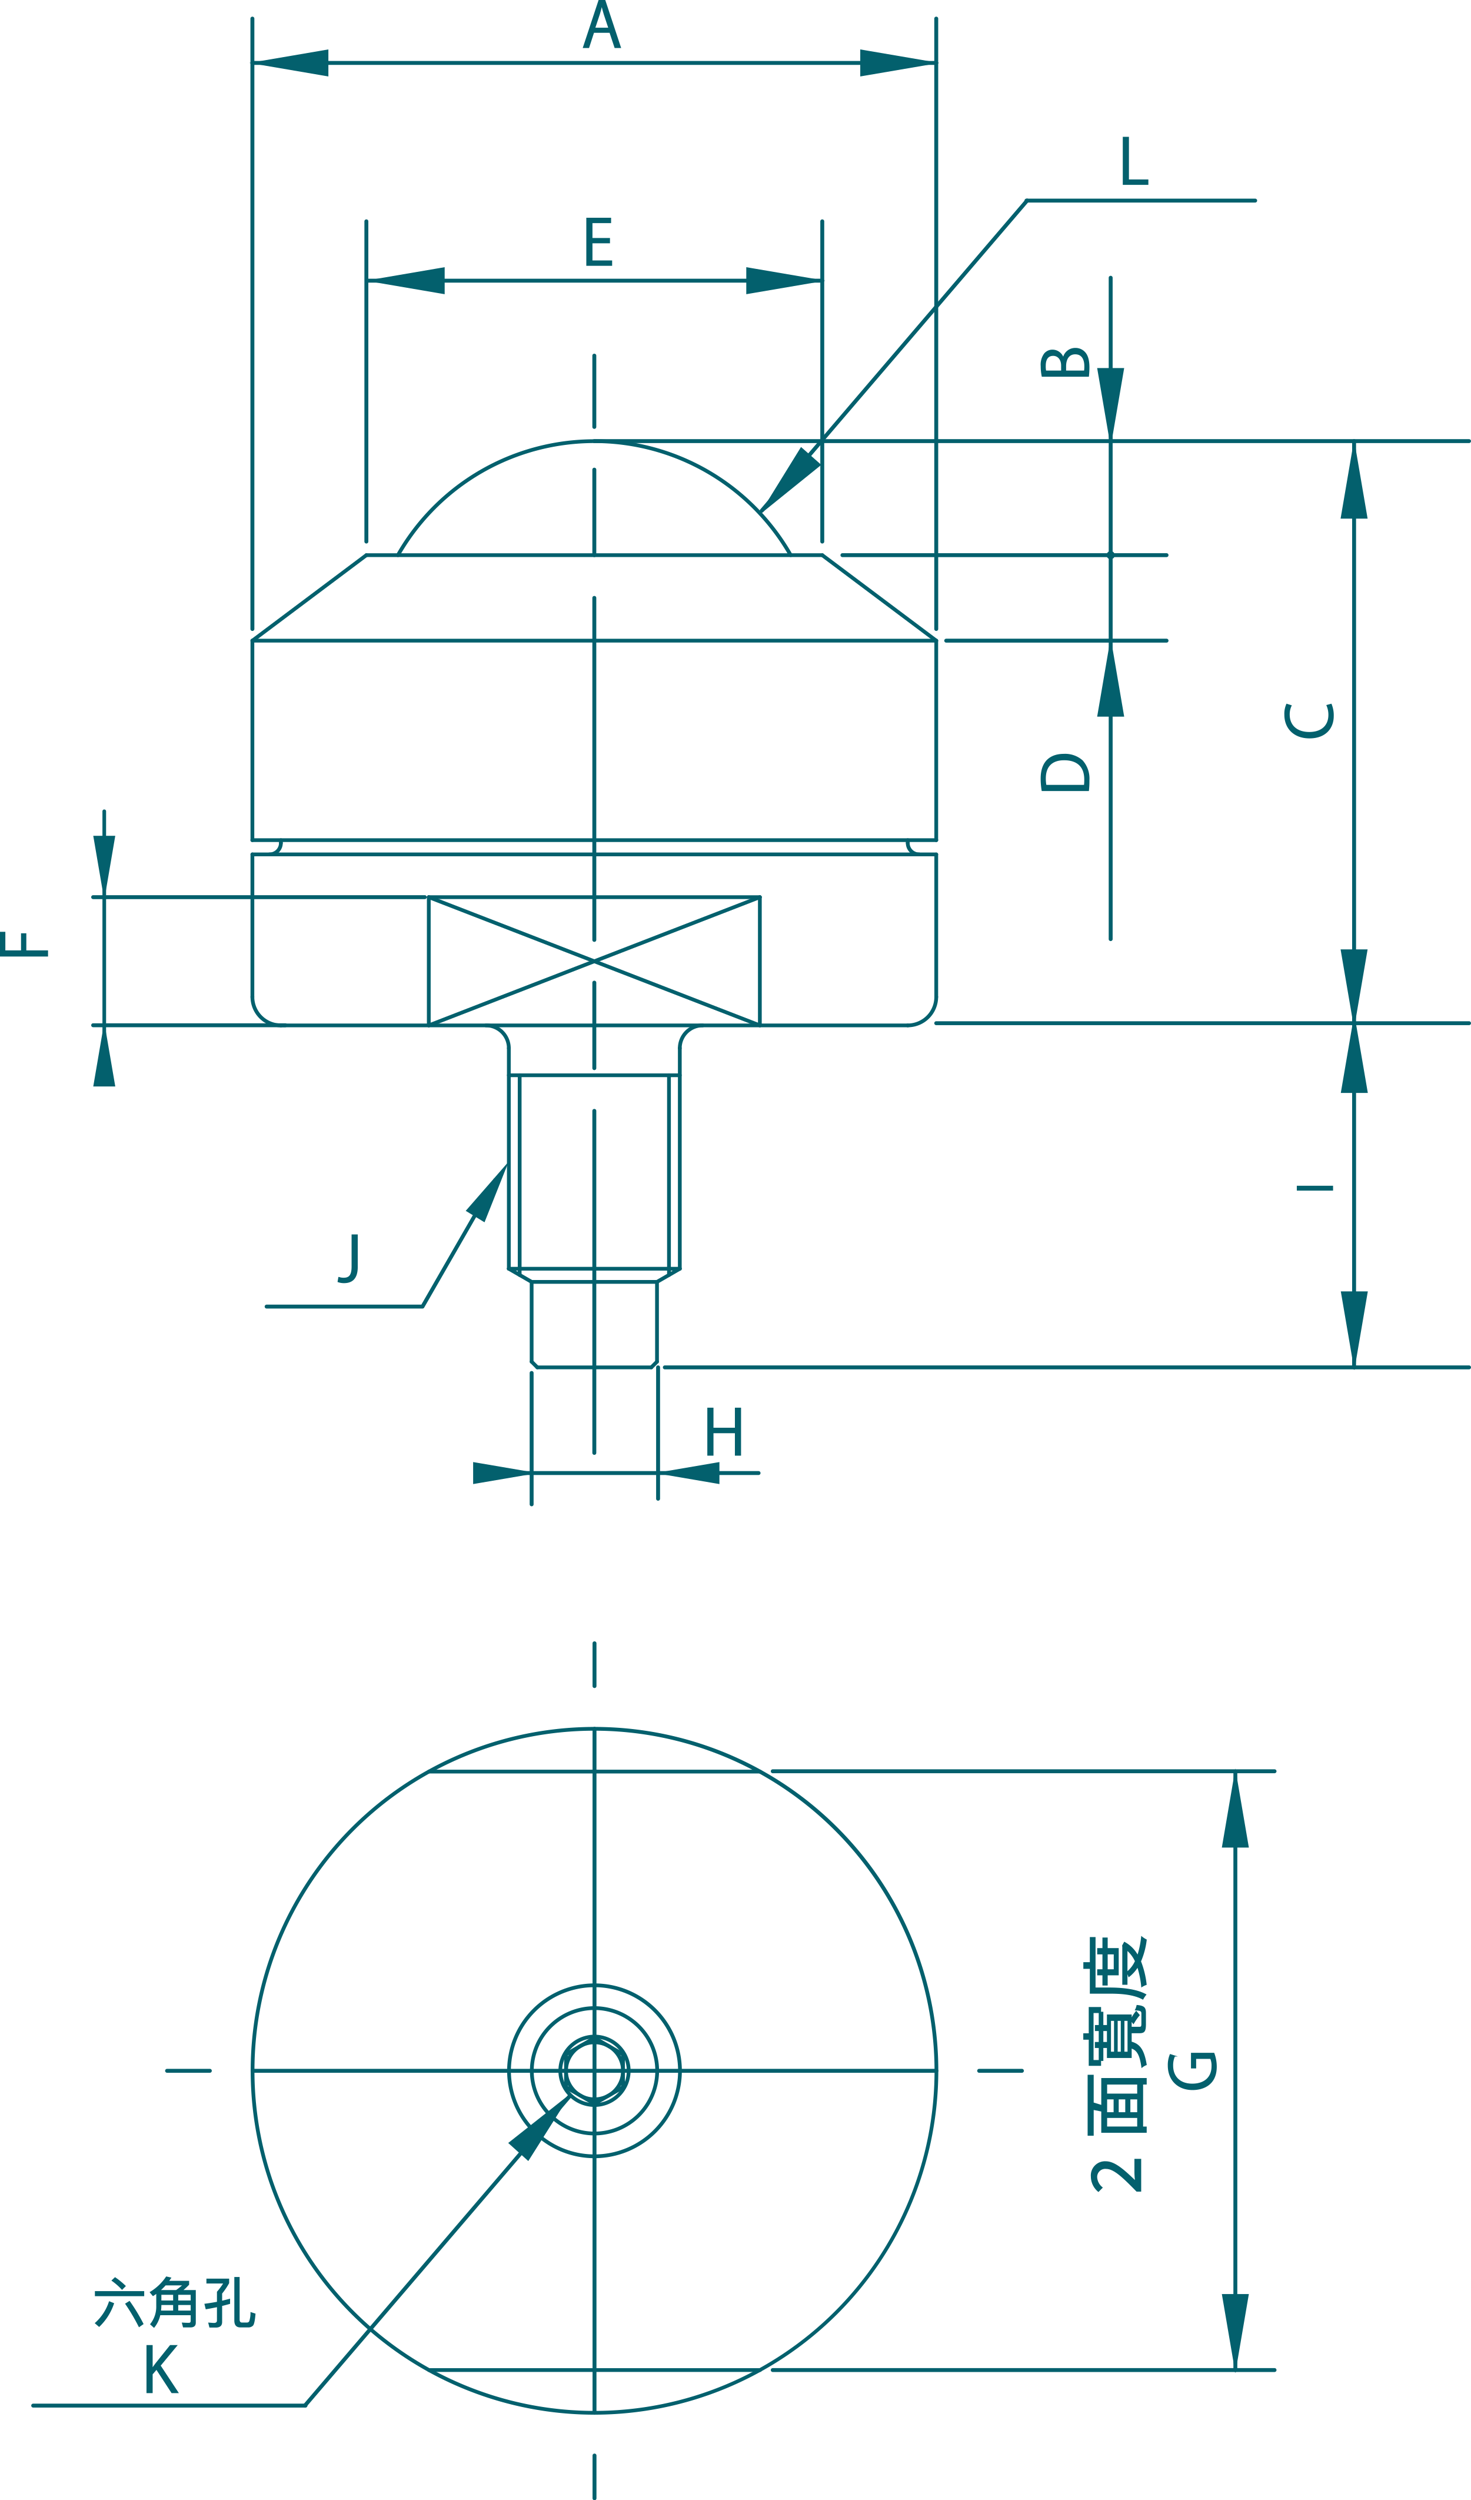 <svg id="レイヤー_1" data-name="レイヤー 1" xmlns="http://www.w3.org/2000/svg" viewBox="0 0 426.941 725.533"><defs><style>.cls-1,.cls-2{fill:#03606d;}.cls-1{stroke:#03606d;stroke-miterlimit:10;stroke-width:0.3px;}</style></defs><g id="LINE"><path class="cls-1" d="M220.589,688.146H124.504a.395.395,0,0,1,0-.79h96.086a.395.395,0,0,1,0,.79Z"/></g><g id="LINE-2" data-name="LINE"><path class="cls-1" d="M220.589,514.474H124.504a.395.395,0,0,1,0-.79h96.086a.395.395,0,0,1,0,.79Z"/></g><g id="CIRCLE"><path class="cls-1" d="M172.548,609.579a8.665,8.665,0,1,1,8.664-8.665A8.676,8.676,0,0,1,172.548,609.579Zm0-16.539a7.875,7.875,0,1,0,7.875,7.875A7.887,7.887,0,0,0,172.548,593.04Z"/></g><g id="LINE-3" data-name="LINE"><path class="cls-1" d="M164.275,606.082a.395.395,0,0,1-.395-.394v-9.548a.395.395,0,1,1,.79,0v9.548A.395.395,0,0,1,164.275,606.082Z"/></g><g id="LINE-4" data-name="LINE"><path class="cls-1" d="M172.548,610.858a.415.415,0,0,1-.197-.05l-8.273-4.776a.397.397,0,0,1,.395-.69l8.273,4.776a.396.396,0,0,1-.197.74Z"/></g><g id="LINE-5" data-name="LINE"><path class="cls-1" d="M172.548,610.858a.396.396,0,0,1-.197-.74l8.27-4.776a.412.412,0,0,1,.542.147.4.4,0,0,1-.147.542l-8.27,4.776A.415.415,0,0,1,172.548,610.858Z"/></g><g id="LINE-6" data-name="LINE"><path class="cls-1" d="M180.818,606.082a.395.395,0,0,1-.395-.394v-9.548a.395.395,0,1,1,.79,0v9.548A.395.395,0,0,1,180.818,606.082Z"/></g><g id="LINE-7" data-name="LINE"><path class="cls-1" d="M180.818,596.534a.414.414,0,0,1-.197-.05l-8.27-4.776a.397.397,0,0,1,.394-.69l8.27,4.776a.395.395,0,0,1-.197.74Z"/></g><g id="LINE-8" data-name="LINE"><path class="cls-1" d="M164.275,596.534a.395.395,0,0,1-.197-.74l8.273-4.776a.409.409,0,0,1,.542.147.4.4,0,0,1-.147.542l-8.273,4.776A.415.415,0,0,1,164.275,596.534Z"/></g><g id="CIRCLE-2" data-name="CIRCLE"><path class="cls-1" d="M172.548,700.548a99.635,99.635,0,1,1,99.634-99.634A99.746,99.746,0,0,1,172.548,700.548Zm0-198.481a98.845,98.845,0,1,0,98.844,98.847A98.96,98.96,0,0,0,172.548,502.068Z"/></g><g id="CIRCLE-3" data-name="CIRCLE"><path class="cls-1" d="M172.548,626.118A25.205,25.205,0,1,1,197.752,600.915,25.233,25.233,0,0,1,172.548,626.118Zm0-49.621a24.415,24.415,0,1,0,24.414,24.417A24.445,24.445,0,0,0,172.548,576.497Z"/></g><g id="CIRCLE-4" data-name="CIRCLE"><path class="cls-1" d="M172.548,619.502a18.589,18.589,0,1,1,18.587-18.588A18.609,18.609,0,0,1,172.548,619.502Zm0-36.388a17.799,17.799,0,1,0,17.798,17.801A17.821,17.821,0,0,0,172.548,583.114Z"/></g><g id="CIRCLE-5" data-name="CIRCLE"><path class="cls-1" d="M172.548,611.233a10.32,10.32,0,1,1,10.318-10.318A10.33,10.33,0,0,1,172.548,611.233Zm0-19.849a9.53,9.53,0,1,0,9.528,9.531A9.544,9.544,0,0,0,172.548,591.383Z"/></g><g id="LINE-9" data-name="LINE"><path class="cls-1" d="M296.599,601.333H284.193a.418.418,0,1,1,0-.837h12.406a.418.418,0,0,1,0,.837Zm-24.809,0H172.548a.418.418,0,1,1,0-.837H271.79a.418.418,0,1,1,0,.837Z"/></g><g id="LINE-10" data-name="LINE"><path class="cls-1" d="M172.548,601.333a.418.418,0,0,1-.418-.418V501.673a.418.418,0,0,1,.837,0v99.242A.418.418,0,0,1,172.548,601.333Zm0-111.644a.419.419,0,0,1-.418-.419V476.864a.418.418,0,1,1,.837,0V489.27A.419.419,0,0,1,172.548,489.689Z"/></g><g id="LINE-11" data-name="LINE"><path class="cls-1" d="M172.548,725.383a.418.418,0,0,1-.418-.418V712.559a.418.418,0,0,1,.837,0v12.406A.418.418,0,0,1,172.548,725.383Zm0-24.809a.418.418,0,0,1-.418-.418V600.915a.418.418,0,0,1,.837,0v99.242A.418.418,0,0,1,172.548,700.575Z"/></g><g id="LINE-12" data-name="LINE"><path class="cls-1" d="M172.548,601.333H73.307a.418.418,0,1,1,0-.837h99.242a.418.418,0,1,1,0,.837Zm-111.645,0H48.498a.418.418,0,1,1,0-.837H60.904a.418.418,0,1,1,0,.837Z"/></g><path class="cls-1" d="M88.668,698.486H9.633a.418.418,0,1,1,0-.836H88.668a.418.418,0,1,1,0,.836Z"/><path class="cls-1" d="M358.549,688.169a.418.418,0,0,1-.418-.418V514.079a.419.419,0,0,1,.837,0v173.671A.419.419,0,0,1,358.549,688.169Z"/><path class="cls-1" d="M369.921,514.41H224.284a.418.418,0,1,1,0-.837h145.637a.418.418,0,0,1,0,.837Z"/><path class="cls-1" d="M369.921,688.169H224.284a.418.418,0,1,1,0-.837h145.637a.418.418,0,0,1,0,.837Z"/><path class="cls-1" d="M88.487,698.486a.411.411,0,0,1-.271-.1.416.416,0,0,1-.047-.589l77.017-89.991a.417.417,0,1,1,.635.542L88.805,698.339A.419.419,0,0,1,88.487,698.486Z"/><path class="cls-1" d="M51.637,694.295H49.883L45.426,687.457l-1.271,1.485v5.353H42.668V680.654H44.155v6.66h.071c.341-.52.716-1.021,1.056-1.468l4.153-5.192h1.826l-4.798,5.8Z"/><path class="cls-1" d="M352.301,595.841a11.131,11.131,0,0,1,.698,3.884c0,5.353-3.992,6.624-6.874,6.624-4.153,0-7.035-2.703-7.035-6.981a7.918,7.918,0,0,1,.572-3.15l1.236.393a6.418,6.418,0,0,0-.555,2.792c0,3.223,2.076,5.389,5.692,5.389,3.689,0,5.747-2.058,5.747-5.174a5.193,5.193,0,0,0-.394-2.308h-4.368v2.757h-1.2V595.841Z"/><polygon class="cls-1" points="354.806 535.984 362.289 535.984 358.547 514.078 354.806 535.984"/><polygon class="cls-1" points="354.806 665.844 362.289 665.844 358.547 687.749 354.806 665.844"/><polygon class="cls-1" points="153.302 626.868 147.737 621.865 165.165 608.076 153.302 626.868"/><g id="ARC"><path class="cls-1" d="M147.684,304.565a.396.396,0,0,1-.397-.395,6.228,6.228,0,0,0-6.219-6.222.395.395,0,1,1,0-.789,7.02,7.02,0,0,1,7.013,7.011A.396.396,0,0,1,147.684,304.565Z"/></g><g id="LINE-13" data-name="LINE"><path class="cls-1" d="M147.684,368.56a.396.396,0,0,1-.397-.395V304.17a.397.397,0,0,1,.794,0v63.995A.396.396,0,0,1,147.684,368.56Z"/></g><g id="LINE-14" data-name="LINE"><path class="cls-1" d="M154.3,372.379a.415.415,0,0,1-.197-.05l-6.617-3.819a.397.397,0,0,1,.396-.689l6.616,3.819a.396.396,0,0,1-.198.74Z"/></g><g id="LINE-15" data-name="LINE"><path class="cls-1" d="M154.3,395.534a.396.396,0,0,1-.396-.394V371.984a.397.397,0,0,1,.793,0v23.156A.395.395,0,0,1,154.3,395.534Z"/></g><g id="LINE-16" data-name="LINE"><path class="cls-1" d="M155.954,397.187a.392.392,0,0,1-.279-.114l-1.653-1.654a.396.396,0,0,1,.559-.562l1.653,1.654a.397.397,0,0,1,0,.562A.391.391,0,0,1,155.954,397.187Z"/></g><g id="LINE-17" data-name="LINE"><path class="cls-1" d="M189.034,397.187h-33.08a.395.395,0,1,1,0-.79h33.08a.395.395,0,1,1,0,.79Z"/></g><g id="LINE-18" data-name="LINE"><path class="cls-1" d="M189.034,397.187a.394.394,0,0,1-.279-.676l1.655-1.654a.396.396,0,1,1,.559.562l-1.655,1.654A.39.39,0,0,1,189.034,397.187Z"/></g><g id="LINE-19" data-name="LINE"><path class="cls-1" d="M190.689,395.534a.395.395,0,0,1-.397-.394V371.984a.397.397,0,0,1,.793,0v23.156A.395.395,0,0,1,190.689,395.534Z"/></g><g id="LINE-20" data-name="LINE"><path class="cls-1" d="M190.689,372.379a.396.396,0,0,1-.198-.74l6.616-3.819a.402.402,0,0,1,.541.147.397.397,0,0,1-.146.542l-6.617,3.819A.415.415,0,0,1,190.689,372.379Z"/></g><g id="LINE-21" data-name="LINE"><path class="cls-1" d="M197.305,368.56a.396.396,0,0,1-.397-.395V304.17a.397.397,0,0,1,.794,0v63.995A.396.396,0,0,1,197.305,368.56Z"/></g><g id="ARC-2" data-name="ARC"><path class="cls-1" d="M197.305,304.565a.396.396,0,0,1-.397-.395,7.02,7.02,0,0,1,7.013-7.011.395.395,0,1,1,0,.789,6.228,6.228,0,0,0-6.22,6.222A.396.396,0,0,1,197.305,304.565Z"/></g><g id="LINE-22" data-name="LINE"><path class="cls-1" d="M271.734,289.68a.396.396,0,0,1-.396-.396V247.933a.397.397,0,0,1,.793,0V289.284A.396.396,0,0,1,271.734,289.68Z"/></g><g id="ARC-3" data-name="ARC"><path class="cls-1" d="M263.465,297.948a.395.395,0,1,1,0-.789,7.884,7.884,0,0,0,7.873-7.875.397.397,0,0,1,.793,0A8.674,8.674,0,0,1,263.465,297.948Z"/></g><g id="LINE-23" data-name="LINE"><path class="cls-1" d="M271.734,248.328H73.255a.395.395,0,1,1,0-.79H271.734a.395.395,0,1,1,0,.79Z"/></g><g id="ARC-4" data-name="ARC"><path class="cls-1" d="M266.773,248.328a3.707,3.707,0,0,1-3.704-3.701.397.397,0,0,1,.793,0,2.916,2.916,0,0,0,2.912,2.912.395.395,0,1,1,0,.79Z"/></g><g id="ARC-5" data-name="ARC"><path class="cls-1" d="M78.216,248.328a.395.395,0,1,1,0-.79,2.916,2.916,0,0,0,2.912-2.912.397.397,0,0,1,.793,0A3.706,3.706,0,0,1,78.216,248.328Z"/></g><g id="LINE-24" data-name="LINE"><path class="cls-1" d="M73.255,289.68a.396.396,0,0,1-.397-.396V247.933a.396.396,0,0,1,.793,0V289.284A.396.396,0,0,1,73.255,289.68Z"/></g><g id="ARC-6" data-name="ARC"><path class="cls-1" d="M81.524,297.948a8.674,8.674,0,0,1-8.666-8.664.396.396,0,0,1,.793,0,7.885,7.885,0,0,0,7.873,7.875.395.395,0,1,1,0,.789Z"/></g><g id="LINE-25" data-name="LINE"><path class="cls-1" d="M263.465,297.948H81.524a.395.395,0,1,1,0-.789H263.465a.395.395,0,1,1,0,.789Z"/></g><g id="LINE-26" data-name="LINE"><path class="cls-1" d="M220.539,260.734H124.45a.395.395,0,1,1,0-.79h96.09a.395.395,0,1,1,0,.79Z"/></g><g id="LINE-27" data-name="LINE"><path class="cls-1" d="M271.734,244.191a.395.395,0,0,1-.396-.395V185.91a.397.397,0,0,1,.793,0v57.887A.396.396,0,0,1,271.734,244.191Z"/></g><g id="LINE-28" data-name="LINE"><path class="cls-1" d="M271.734,186.305a.387.387,0,0,1-.237-.077l-33.081-24.813a.397.397,0,0,1,.475-.635l33.08,24.812a.395.395,0,0,1,.079.555A.389.389,0,0,1,271.734,186.305Z"/></g><g id="LINE-29" data-name="LINE"><path class="cls-1" d="M73.255,244.191a.396.396,0,0,1-.397-.395V185.91a.396.396,0,0,1,.793,0v57.887A.395.395,0,0,1,73.255,244.191Z"/></g><g id="LINE-30" data-name="LINE"><path class="cls-1" d="M271.734,244.191H73.255a.395.395,0,1,1,0-.789H271.734a.395.395,0,1,1,0,.789Z"/></g><g id="LINE-31" data-name="LINE"><path class="cls-1" d="M238.654,161.492H106.335a.395.395,0,1,1,0-.79H238.654a.395.395,0,1,1,0,.79Z"/></g><g id="LINE-32" data-name="LINE"><path class="cls-1" d="M73.255,186.305a.39.39,0,0,1-.316-.158.396.396,0,0,1,.079-.555l33.08-24.812a.391.391,0,0,1,.554.08.396.396,0,0,1-.079.555l-33.081,24.813A.387.387,0,0,1,73.255,186.305Z"/></g><g id="ARC-7" data-name="ARC"><path class="cls-1" d="M229.491,161.492a.397.397,0,0,1-.345-.197,65.244,65.244,0,0,0-113.304,0,.408.408,0,0,1-.541.147.398.398,0,0,1-.149-.542,66.041,66.041,0,0,1,114.683,0,.397.397,0,0,1-.149.542A.407.407,0,0,1,229.491,161.492Z"/></g><g id="LINE-33" data-name="LINE"><path class="cls-1" d="M81.524,245.021a.396.396,0,0,1-.397-.394v-.83a.397.397,0,0,1,.793,0v.83A.395.395,0,0,1,81.524,245.021Z"/></g><g id="LINE-34" data-name="LINE"><path class="cls-1" d="M263.465,245.021a.396.396,0,0,1-.396-.394v-.83a.397.397,0,0,1,.793,0v.83A.396.396,0,0,1,263.465,245.021Z"/></g><g id="LINE-35" data-name="LINE"><path class="cls-1" d="M197.305,368.56H147.684a.395.395,0,1,1,0-.789h49.621a.395.395,0,1,1,0,.789Z"/></g><g id="LINE-36" data-name="LINE"><path class="cls-1" d="M190.689,372.379H154.3a.395.395,0,1,1,0-.79h36.389a.395.395,0,1,1,0,.79Z"/></g><g id="LINE-37" data-name="LINE"><path class="cls-1" d="M194.162,370.374a.396.396,0,0,1-.397-.395v-57.954a.397.397,0,0,1,.794,0v57.954A.396.396,0,0,1,194.162,370.374Z"/></g><g id="LINE-38" data-name="LINE"><path class="cls-1" d="M150.827,370.374a.396.396,0,0,1-.397-.395v-57.954a.397.397,0,0,1,.794,0v57.954A.396.396,0,0,1,150.827,370.374Z"/></g><g id="LINE-39" data-name="LINE"><path class="cls-1" d="M197.305,312.42H147.684a.395.395,0,1,1,0-.79h49.621a.395.395,0,1,1,0,.79Z"/></g><g id="LINE-40" data-name="LINE"><path class="cls-1" d="M271.734,186.305H73.255a.395.395,0,1,1,0-.79H271.734a.395.395,0,1,1,0,.79Z"/></g><g id="LINE-41" data-name="LINE"><path class="cls-1" d="M124.45,297.948a.395.395,0,0,1-.396-.394V260.339a.397.397,0,0,1,.793,0v37.215A.396.396,0,0,1,124.45,297.948Z"/></g><g id="LINE-42" data-name="LINE"><path class="cls-1" d="M220.539,297.948a.396.396,0,0,1-.397-.394V260.339a.397.397,0,0,1,.794,0v37.215A.396.396,0,0,1,220.539,297.948Z"/></g><g id="LINE-43" data-name="LINE"><path class="cls-1" d="M124.45,297.948a.395.395,0,0,1-.144-.763l96.089-37.214a.395.395,0,1,1,.288.736l-96.089,37.214A.364.364,0,0,1,124.45,297.948Z"/></g><g id="LINE-44" data-name="LINE"><path class="cls-1" d="M220.539,297.948a.366.366,0,0,1-.144-.026L124.306,260.708a.395.395,0,1,1,.288-.736l96.089,37.214a.395.395,0,0,1-.144.763Z"/></g><g id="LINE-45" data-name="LINE"><path class="cls-1" d="M172.494,422.023a.42.42,0,0,1-.42-.418v-99.242a.42.42,0,0,1,.84,0v99.242A.42.42,0,0,1,172.494,422.023Zm0-111.645a.42.42,0,0,1-.42-.418V285.148a.42.42,0,0,1,.84,0V309.96A.42.42,0,0,1,172.494,310.378Zm0-37.215a.42.42,0,0,1-.42-.418v-99.242a.42.42,0,0,1,.84,0v99.242A.42.42,0,0,1,172.494,273.163Zm0-111.648a.42.42,0,0,1-.42-.418V136.289a.42.42,0,0,1,.84,0v24.809A.42.42,0,0,1,172.494,161.516Zm0-37.214a.42.42,0,0,1-.42-.418v-20.676a.42.42,0,0,1,.84,0v20.676A.42.42,0,0,1,172.494,124.301Z"/></g><path class="cls-1" d="M238.654,81.872H107.005a.418.418,0,1,1,0-.837H238.654a.418.418,0,1,1,0,.837Z"/><path class="cls-1" d="M238.654,157.57a.42.42,0,0,1-.42-.419V64.235a.42.42,0,0,1,.84,0V157.151A.42.42,0,0,1,238.654,157.57Z"/><path class="cls-1" d="M106.335,157.57a.42.42,0,0,1-.42-.419V64.235a.42.42,0,0,1,.84,0V157.151A.42.42,0,0,1,106.335,157.57Z"/><path class="cls-1" d="M271.734,18.684H73.255a.418.418,0,1,1,0-.837H271.734a.418.418,0,1,1,0,.837Z"/><path class="cls-1" d="M271.734,182.941a.42.42,0,0,1-.42-.418V5.404a.42.42,0,0,1,.84,0V182.523A.42.42,0,0,1,271.734,182.941Z"/><path class="cls-1" d="M73.255,182.941a.42.42,0,0,1-.42-.418V5.404a.42.42,0,0,1,.84,0V182.523A.42.42,0,0,1,73.255,182.941Z"/><path class="cls-1" d="M426.37,128.424H172.494a.418.418,0,1,1,0-.837H426.37a.418.418,0,1,1,0,.837Z"/><path class="cls-1" d="M338.576,161.516H244.508a.418.418,0,1,1,0-.837h94.067a.418.418,0,1,1,0,.837Z"/><path class="cls-1" d="M338.576,186.328H274.634a.418.418,0,1,1,0-.837h63.941a.418.418,0,1,1,0,.837Z"/><path class="cls-1" d="M393.011,397.211a.42.42,0,0,1-.42-.418V128.006a.42.42,0,0,1,.84,0V396.792A.419.419,0,0,1,393.011,397.211Z"/><path class="cls-1" d="M322.36,272.932a.419.419,0,0,1-.42-.418V80.603a.42.42,0,0,1,.84,0V272.515A.419.419,0,0,1,322.36,272.932Z"/><path class="cls-1" d="M426.37,397.211H192.959a.418.418,0,1,1,0-.837H426.37a.418.418,0,1,1,0,.837Z"/><path class="cls-1" d="M426.37,297.336h-154.636a.418.418,0,1,1,0-.837h154.636a.418.418,0,1,1,0,.837Z"/><path class="cls-1" d="M220.166,427.876H141.079a.418.418,0,1,1,0-.837h79.087a.418.418,0,1,1,0,.837Z"/><path class="cls-1" d="M191.002,435.326a.42.42,0,0,1-.42-.418V396.792a.42.42,0,0,1,.84,0V434.908A.42.42,0,0,1,191.002,435.326Z"/><path class="cls-1" d="M154.3,436.949a.419.419,0,0,1-.42-.418V398.416a.42.42,0,0,1,.84,0v38.115A.42.42,0,0,1,154.3,436.949Z"/><path class="cls-1" d="M30.261,313.735a.381.381,0,0,1-.38-.381V235.423a.38.38,0,1,1,.76,0v77.931A.381.381,0,0,1,30.261,313.735Z"/><path class="cls-1" d="M123.285,260.757H27.039a.418.418,0,1,1,0-.837h96.246a.418.418,0,1,1,0,.837Z"/><path class="cls-1" d="M82.836,297.929H27.039a.418.418,0,1,1,0-.837h55.797a.418.418,0,1,1,0,.837Z"/><path class="cls-1" d="M122.626,379.567H77.39a.418.418,0,1,1,0-.837h44.994l20.998-36.509a.415.415,0,0,1,.574-.147.421.421,0,0,1,.149.576l-1.388,2.36L122.989,379.356A.417.417,0,0,1,122.626,379.567Z"/><path class="cls-1" d="M364.299,58.629H297.922a.418.418,0,1,1,0-.837h66.377a.418.418,0,1,1,0,.837Z"/><path class="cls-1" d="M221.085,148.621a.417.417,0,0,1-.318-.689L297.785,57.94a.418.418,0,1,1,.636.542L221.403,148.474A.415.415,0,0,1,221.085,148.621Z"/><path class="cls-1" d="M322.974,161.098a.615.615,0,1,1-.615-.614A.615.615,0,0,1,322.974,161.098Z"/><path class="cls-1" d="M322.36,162.132a1.033,1.033,0,1,1,1.036-1.034A1.036,1.036,0,0,1,322.36,162.132Zm0-1.228a.195.195,0,0,0-.196.194c0,.217.392.217.392,0A.195.195,0,0,0,322.36,160.903Z"/><path class="cls-1" d="M180.076,13.79h-1.576l-1.469-4.421h-4.744l-1.432,4.421h-1.522L173.846.15h1.718Zm-3.349-5.603L175.386,4.142c-.287-.932-.52-1.791-.699-2.596h-.053c-.179.824-.429,1.683-.681,2.543l-1.361,4.099Z"/><path class="cls-1" d="M333.149,53.493h-7.124V39.853h1.485V52.223h5.639Z"/><path class="cls-1" d="M177.516,76.979h-7.196V63.34h6.893v1.252H171.806V69.211h5.083v1.235H171.806v5.281h5.71Z"/><path class="cls-1" d="M308.631,103.922a3.493,3.493,0,0,1,3.439-2.81,3.587,3.587,0,0,1,2.685,1.092c.895.913,1.288,2.381,1.288,4.44a24.206,24.206,0,0,1-.143,2.524h-13.409a14.814,14.814,0,0,1-.286-2.937,5.306,5.306,0,0,1,1.002-3.598,2.986,2.986,0,0,1,2.364-1.02,3.262,3.262,0,0,1,3.008,2.309Zm-.5,2.167c0-1.809-1.039-2.972-2.436-2.972h-.018c-1.611,0-2.309,1.181-2.309,3.043a6.437,6.437,0,0,0,.125,1.521h4.638Zm6.641,1.592a7.716,7.716,0,0,0,.09-1.45c0-1.878-.734-3.562-2.792-3.562-2.042,0-2.794,1.773-2.794,3.58v1.432Z"/><path class="cls-1" d="M302.474,229.397a21.522,21.522,0,0,1-.286-3.437c0-5.479,3.239-7.053,6.588-7.053a7.461,7.461,0,0,1,5.352,1.861,7.774,7.774,0,0,1,1.915,5.675,24.151,24.151,0,0,1-.143,2.954Zm12.28-1.486a12.245,12.245,0,0,0,.089-1.737c0-3.687-2.095-5.71-5.996-5.71-3.545,0-5.461,1.898-5.461,5.442a10.603,10.603,0,0,0,.179,2.006Z"/><path class="cls-1" d="M13.791,277.421H.15v-6.875H1.402v5.388H6.254v-4.959H7.49v4.959H13.791Z"/><path class="cls-1" d="M214.93,422.259h-1.485v-6.516h-6.516v6.516h-1.486V408.636h1.486v5.818h6.516v-5.818H214.93Z"/><path class="cls-1" d="M103.682,367.652c0,3.49-1.665,4.547-3.849,4.547a5.023,5.023,0,0,1-1.701-.286l.215-1.217a4.077,4.077,0,0,0,1.378.232c1.576,0,2.47-.698,2.47-3.401V358.361h1.486Z"/><path class="cls-1" d="M386.345,204.379a8.369,8.369,0,0,1,.609,3.401c0,3.509-2.274,6.337-6.892,6.337-4.404,0-7.143-2.74-7.143-6.731a6.809,6.809,0,0,1,.555-3.007l1.254.393a5.925,5.925,0,0,0-.555,2.578c0,3.097,2.076,5.209,5.835,5.209,3.582,0,5.693-1.933,5.693-5.12a6.767,6.767,0,0,0-.555-2.74Z"/><path class="cls-1" d="M376.536,345.347v-1.112h10.22v1.112Z"/><polygon class="cls-1" points="249.829 22.006 249.829 14.522 271.734 18.264 249.829 22.006"/><polygon class="cls-1" points="137.474 430.474 137.474 424.443 155.127 427.458 137.474 430.474"/><polygon class="cls-1" points="27.246 242.685 33.277 242.685 30.261 260.338 27.246 242.685"/><polygon class="cls-1" points="27.246 315.124 33.277 315.124 30.261 297.47 27.246 315.124"/><polygon class="cls-1" points="140.553 354.472 135.405 351.33 147.174 337.832 140.553 354.472"/><polygon class="cls-1" points="208.655 430.474 208.655 424.443 191.001 427.458 208.655 430.474"/><polygon class="cls-1" points="216.749 85.195 216.749 77.712 238.654 81.454 216.749 85.195"/><polygon class="cls-1" points="318.617 106.95 326.101 106.95 322.359 128.855 318.617 106.95"/><polygon class="cls-1" points="318.618 207.813 326.102 207.813 322.36 185.908 318.618 207.813"/><polygon class="cls-1" points="389.269 150.344 396.753 150.344 393.011 128.439 389.269 150.344"/><polygon class="cls-1" points="389.332 317.002 396.816 317.002 393.074 295.097 389.332 317.002"/><polygon class="cls-1" points="389.269 275.648 396.753 275.648 393.011 297.553 389.269 275.648"/><polygon class="cls-1" points="389.332 374.888 396.816 374.888 393.074 396.793 389.332 374.888"/><polygon class="cls-1" points="232.525 129.939 238.138 134.889 220.844 148.844 232.525 129.939"/><polygon class="cls-1" points="128.91 85.195 128.91 77.712 107.005 81.454 128.91 85.195"/><polygon class="cls-1" points="95.159 22.007 95.159 14.522 73.254 18.264 95.159 22.007"/><path class="cls-2" d="M329.874,635.969c-4.021-4.101-6.581-6.581-8.822-6.581a2.331,2.331,0,0,0-2.601,2.5,3.993,3.993,0,0,0,1.64,2.9l-1.28,1.3a5.777,5.777,0,0,1-2.2-4.481,4.117,4.117,0,0,1,4.321-4.441c2.621,0,5.261,2.38,8.462,5.441-.08-.74-.14-1.681-.14-2.401v-3.741h1.96v9.502Z"/><path class="cls-2" d="M317.431,610.127c.74.24,1.52.48,2.2.68V603.006H332.815v1.9h-1.04v12.183h1.04v1.8H319.632V612.728c-.68-.16-1.48-.32-2.2-.44v7.461h-1.76v-17.684h1.76Zm3.901-5.221v2.621h8.722v-2.621Zm0,4.301v3.721h1.88V609.207Zm8.722,7.882v-2.5h-8.722v2.5Zm-5.361-7.882v3.721h1.9V609.207Zm5.361,3.721V609.207h-1.98v3.721Z"/><path class="cls-2" d="M331.274,584.306c0-.72-.28-.86-1.94-.94a4.7,4.7,0,0,0,.56-1.56c2.16.18,2.701.68,2.701,2.32v3.241c0,2.081-.38,2.641-1.88,2.641h-2.26v2.46c2.36.66,3.661,2.261,4.381,6.762a4.425,4.425,0,0,0-1.52.92c-.5-3.821-1.32-5.121-2.861-5.681v2.721h-7.182V594.288h-1.04v3.761h-.66v1.42h-3.581v-7.582h-1.581v-1.86h1.581v-7.622h3.581v1.38h.66v3.841h1.04v-3.061h7.182v.84a11.754,11.754,0,0,1,1.32-1.92l1.06,1.28a14.972,14.972,0,0,0-1.84,2.661l-.54-.68v1.4h2.24c.5,0,.58-.16.58-1ZM318.892,594.288h-1.12V592.548h1.12v-3.181h-1.1V587.627h1.1v-3.481h-1.5V597.789h1.5Zm2.381-1.74v-3.181h-1.04v3.181Zm2.061,2.821v-8.942h-.88v8.942Zm1.96,0v-8.942h-.9v8.942Zm1.96,0v-8.942h-.9v8.942Z"/><path class="cls-2" d="M321.952,576.749c3.141,0,7.782.28,10.822,2.02a8.445,8.445,0,0,0-1.02,1.52c-2.841-1.62-6.901-1.76-9.802-1.76h-5.641v-7.202h-1.881v-1.94h1.881v-7.282h1.66V576.749Zm2.74-3.541h-3.201v2.96h-1.52V573.208h-1.52V571.448h1.52v-4.321h-1.52v-1.821h1.52v-3.061h1.52v3.061h3.201Zm-3.201-1.76h1.76v-4.321h-1.76Zm4.801-8.002a9.648,9.648,0,0,1,3.881,3.721,26.292,26.292,0,0,0,1.06-5.421,6.619,6.619,0,0,0,1.6,1.08,22.63,22.63,0,0,1-1.66,6.341,26.258,26.258,0,0,1,1.64,6.802,5.699,5.699,0,0,0-1.56.78,27.885,27.885,0,0,0-1.1-5.721,10.647,10.647,0,0,1-2.581,2.76l-.34-.9v3.061h-1.5V564.926l-.06-.34Zm.94,8.562a8.601,8.601,0,0,0,2.161-2.901,9.218,9.218,0,0,0-2.161-2.96Z"/><path class="cls-2" d="M33.129,668.348a16.468,16.468,0,0,1-4.354,6.898l-1.281-1.105a14.077,14.077,0,0,0,4.162-6.371Zm8.724-3.505v1.472H27.543v-1.472Zm-5.314-1.473-1.12,1.12a17.75,17.75,0,0,0-3.089-2.705l1.056-.992A22.677,22.677,0,0,1,36.538,663.37Zm5.138,11.028-1.344.944a57.761,57.761,0,0,0-4.033-6.851l1.312-.816A51.736,51.736,0,0,1,41.676,674.398Z"/><path class="cls-2" d="M44.711,675.519l-1.168-1.057a7.994,7.994,0,0,0,1.809-5.282v-3.521c-.32.224-.64.448-.96.656l-.977-1.168a14.672,14.672,0,0,0,4.818-4.562l1.52.336c-.208.32-.416.64-.64.944h5.778v1.121a18.359,18.359,0,0,1-1.649,1.553h3.585V673.998c0,.913-.512,1.377-1.537,1.377H53.131l-.368-1.409c.752.048,1.44.08,2.081.08.32,0,.496-.192.496-.576v-1.633H46.52A8.932,8.932,0,0,1,44.711,675.519Zm6.403-10.98c.576-.417,1.152-.865,1.729-1.361h-4.77c-.432.48-.88.929-1.344,1.361Zm-4.274,4.53c-.016.496-.048.976-.096,1.424h3.506v-1.617H46.84Zm0-3.153v1.648h3.409V665.915Zm8.499,0H51.738v1.648h3.601Zm0,2.961H51.738v1.617h3.601Z"/><path class="cls-2" d="M66.506,661.225v1.312a20.268,20.268,0,0,1-2.033,3.009v2.081c.784-.192,1.553-.384,2.305-.592V668.54c-.768.208-1.537.416-2.305.608V673.79c0,1.088-.624,1.633-1.857,1.633H60.791l-.368-1.457c.832.064,1.393.112,1.713.112.544,0,.832-.24.832-.704v-3.874c-1.056.224-2.145.432-3.249.624l-.4-1.601q1.849-.24,3.649-.576v-2.913a20.295,20.295,0,0,0,1.793-2.401H59.911V661.225Zm3.25,14.15c-1.168,0-1.745-.672-1.745-1.985v-12.645h1.537v12.341c0,.576.224.88.672.88h1.457a.732.732,0,0,0,.672-.4,8.007,8.007,0,0,0,.352-2.657l1.457.464c-.144,1.937-.384,3.089-.72,3.474a1.917,1.917,0,0,1-1.489.528Z"/></svg>